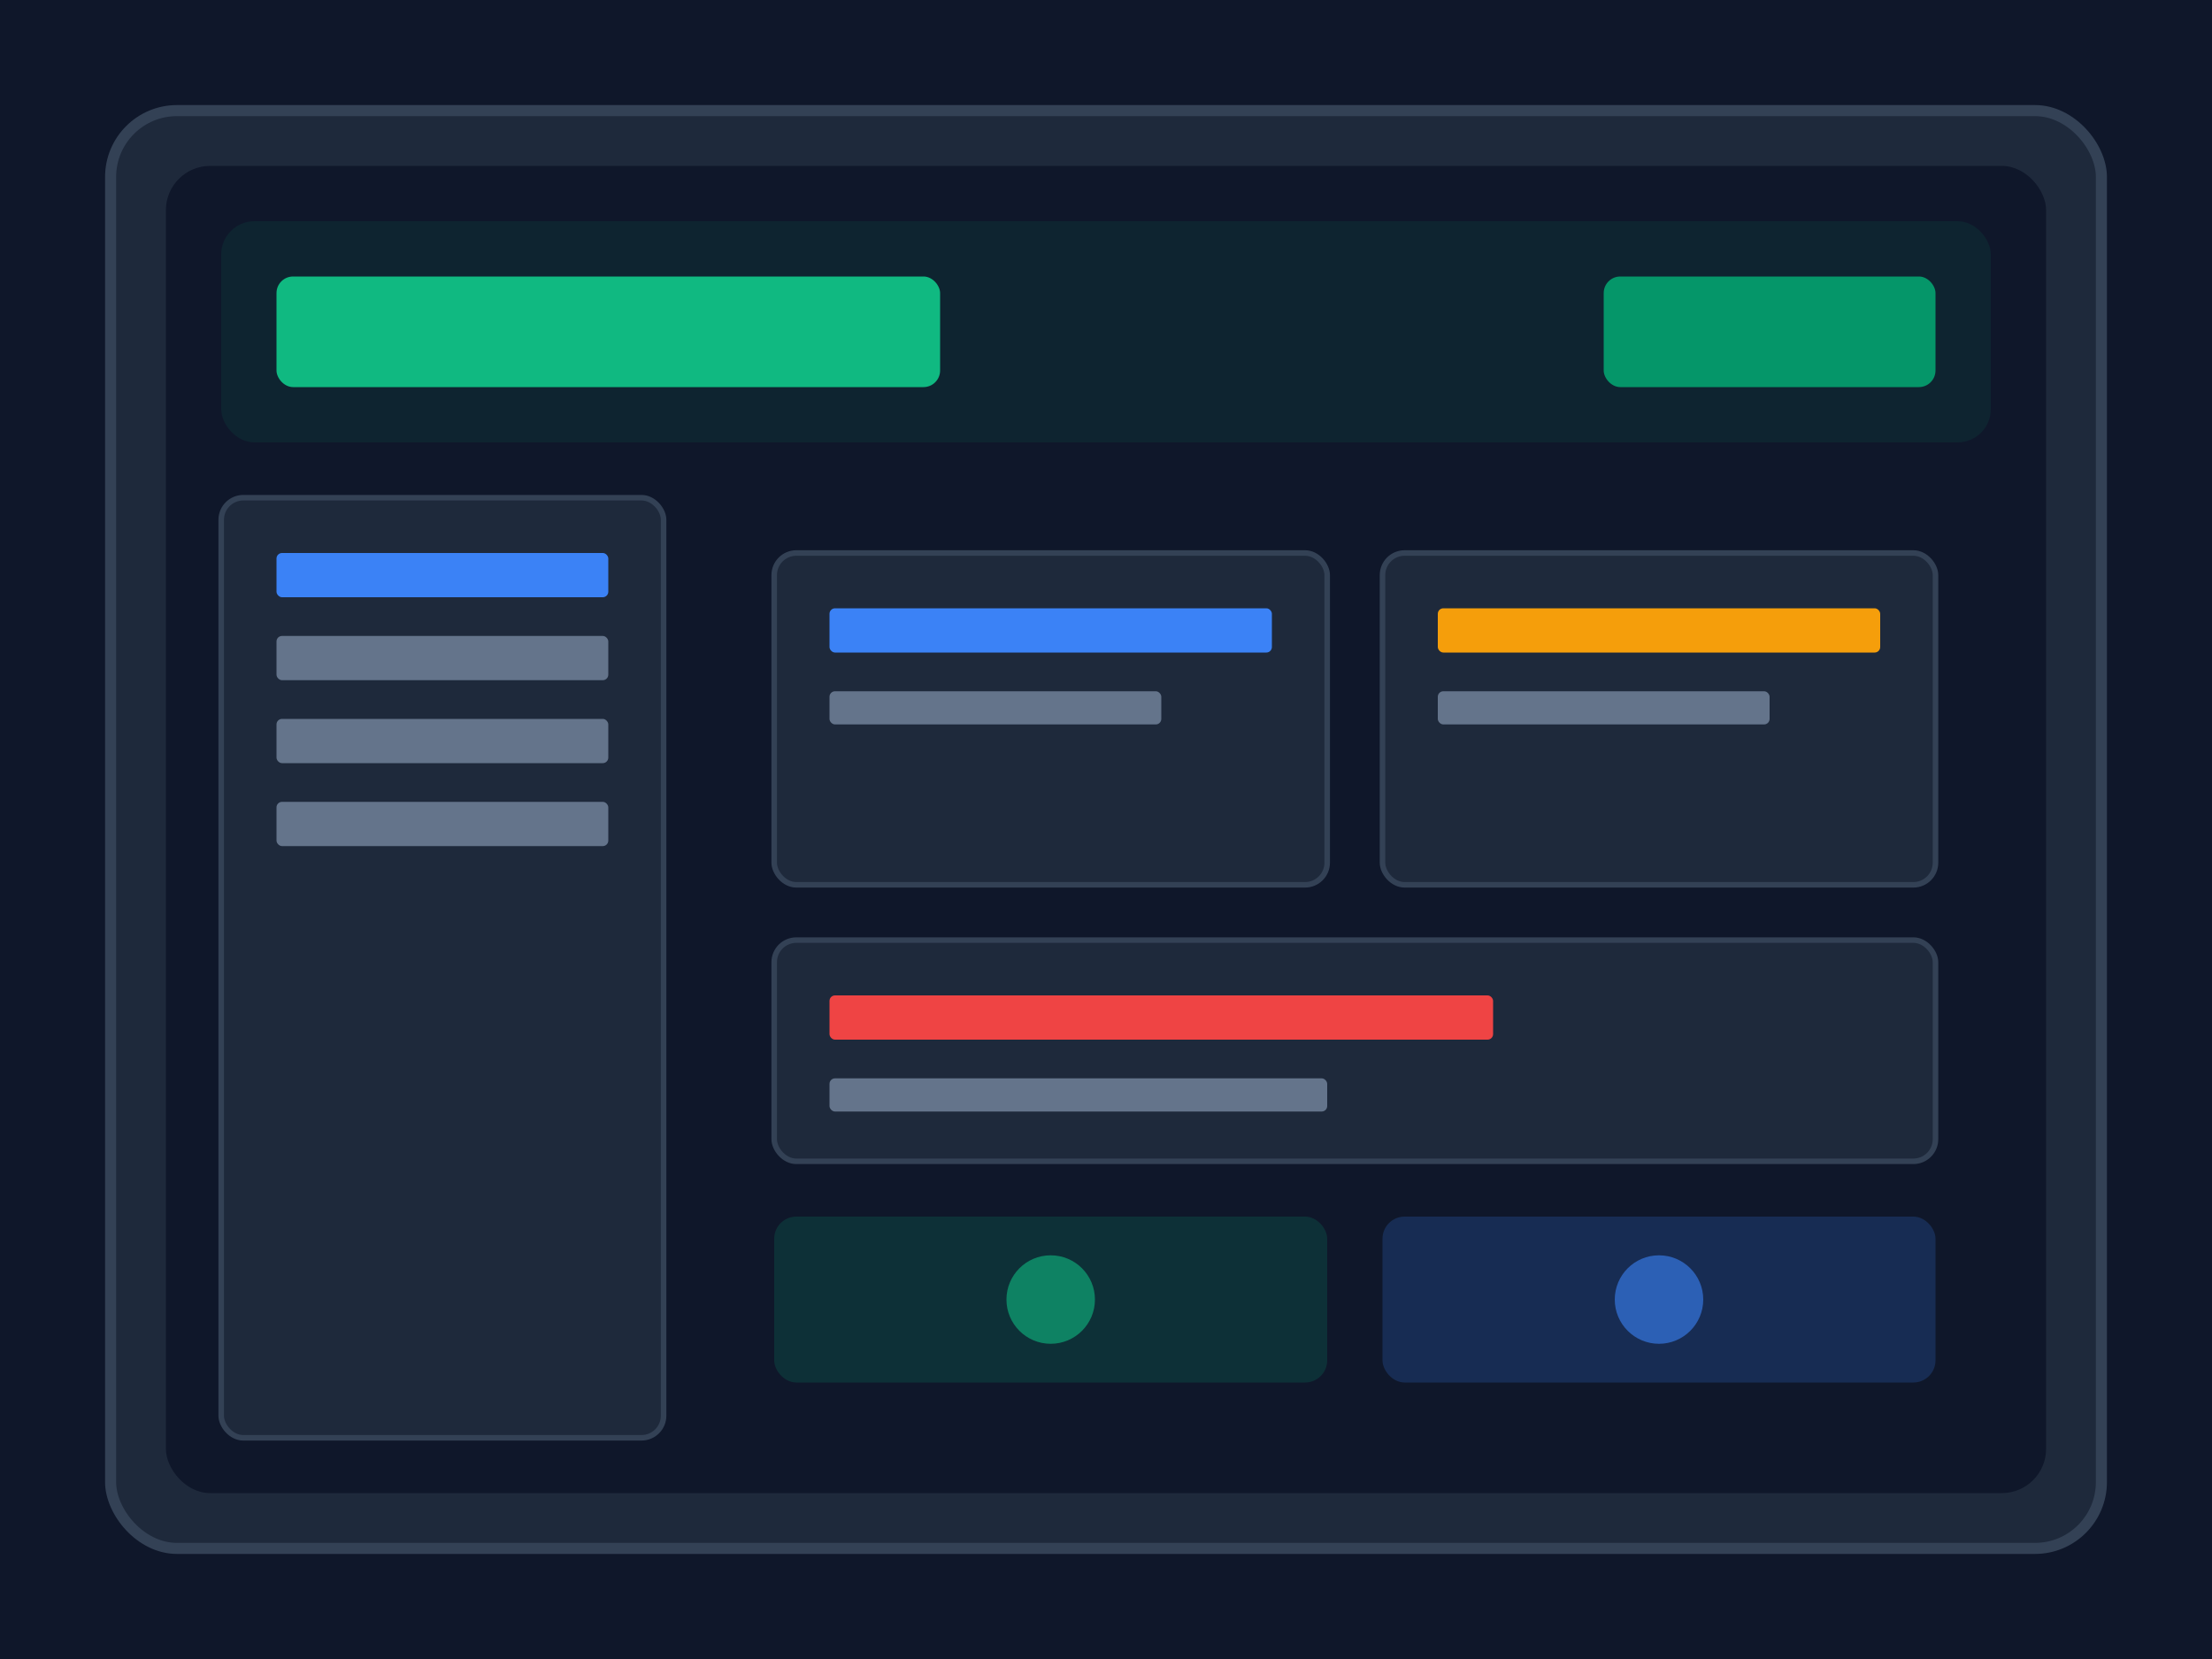 <svg width="400" height="300" viewBox="0 0 400 300" fill="none" xmlns="http://www.w3.org/2000/svg">
  <rect width="400" height="300" fill="#0f172a"/>
  <rect x="20" y="20" width="360" height="260" rx="12" fill="#1e293b" stroke="#334155" stroke-width="2"/>

  <!-- Community Platform Interface -->
  <rect x="30" y="30" width="340" height="240" rx="8" fill="#0f172a"/>

  <!-- Header -->
  <rect x="40" y="40" width="320" height="40" rx="6" fill="#059669" opacity="0.1"/>
  <rect x="50" y="50" width="120" height="20" rx="3" fill="#10b981"/>
  <rect x="290" y="50" width="60" height="20" rx="3" fill="#059669"/>

  <!-- Sidebar Navigation -->
  <rect x="40" y="90" width="80" height="170" rx="4" fill="#1e293b" stroke="#334155" stroke-width="1"/>
  <rect x="50" y="100" width="60" height="8" rx="1" fill="#3b82f6"/>
  <rect x="50" y="115" width="60" height="8" rx="1" fill="#64748b"/>
  <rect x="50" y="130" width="60" height="8" rx="1" fill="#64748b"/>
  <rect x="50" y="145" width="60" height="8" rx="1" fill="#64748b"/>

  <!-- Main Content -->
  <rect x="130" y="90" width="230" height="170" rx="4" fill="#0f172a"/>

  <!-- Training Resources -->
  <rect x="140" y="100" width="100" height="60" rx="4" fill="#1e293b" stroke="#334155" stroke-width="1"/>
  <rect x="150" y="110" width="80" height="8" rx="1" fill="#3b82f6"/>
  <rect x="150" y="125" width="60" height="6" rx="1" fill="#64748b"/>

  <!-- Events -->
  <rect x="250" y="100" width="100" height="60" rx="4" fill="#1e293b" stroke="#334155" stroke-width="1"/>
  <rect x="260" y="110" width="80" height="8" rx="1" fill="#f59e0b"/>
  <rect x="260" y="125" width="60" height="6" rx="1" fill="#64748b"/>

  <!-- Problem Sets -->
  <rect x="140" y="170" width="210" height="40" rx="4" fill="#1e293b" stroke="#334155" stroke-width="1"/>
  <rect x="150" y="180" width="120" height="8" rx="1" fill="#ef4444"/>
  <rect x="150" y="195" width="90" height="6" rx="1" fill="#64748b"/>

  <!-- Community Stats -->
  <rect x="140" y="220" width="100" height="30" rx="4" fill="#059669" opacity="0.2"/>
  <rect x="250" y="220" width="100" height="30" rx="4" fill="#3b82f6" opacity="0.2"/>

  <!-- User Icons -->
  <circle cx="190" cy="235" r="8" fill="#10b981" opacity="0.6"/>
  <circle cx="300" cy="235" r="8" fill="#3b82f6" opacity="0.6"/>
</svg>